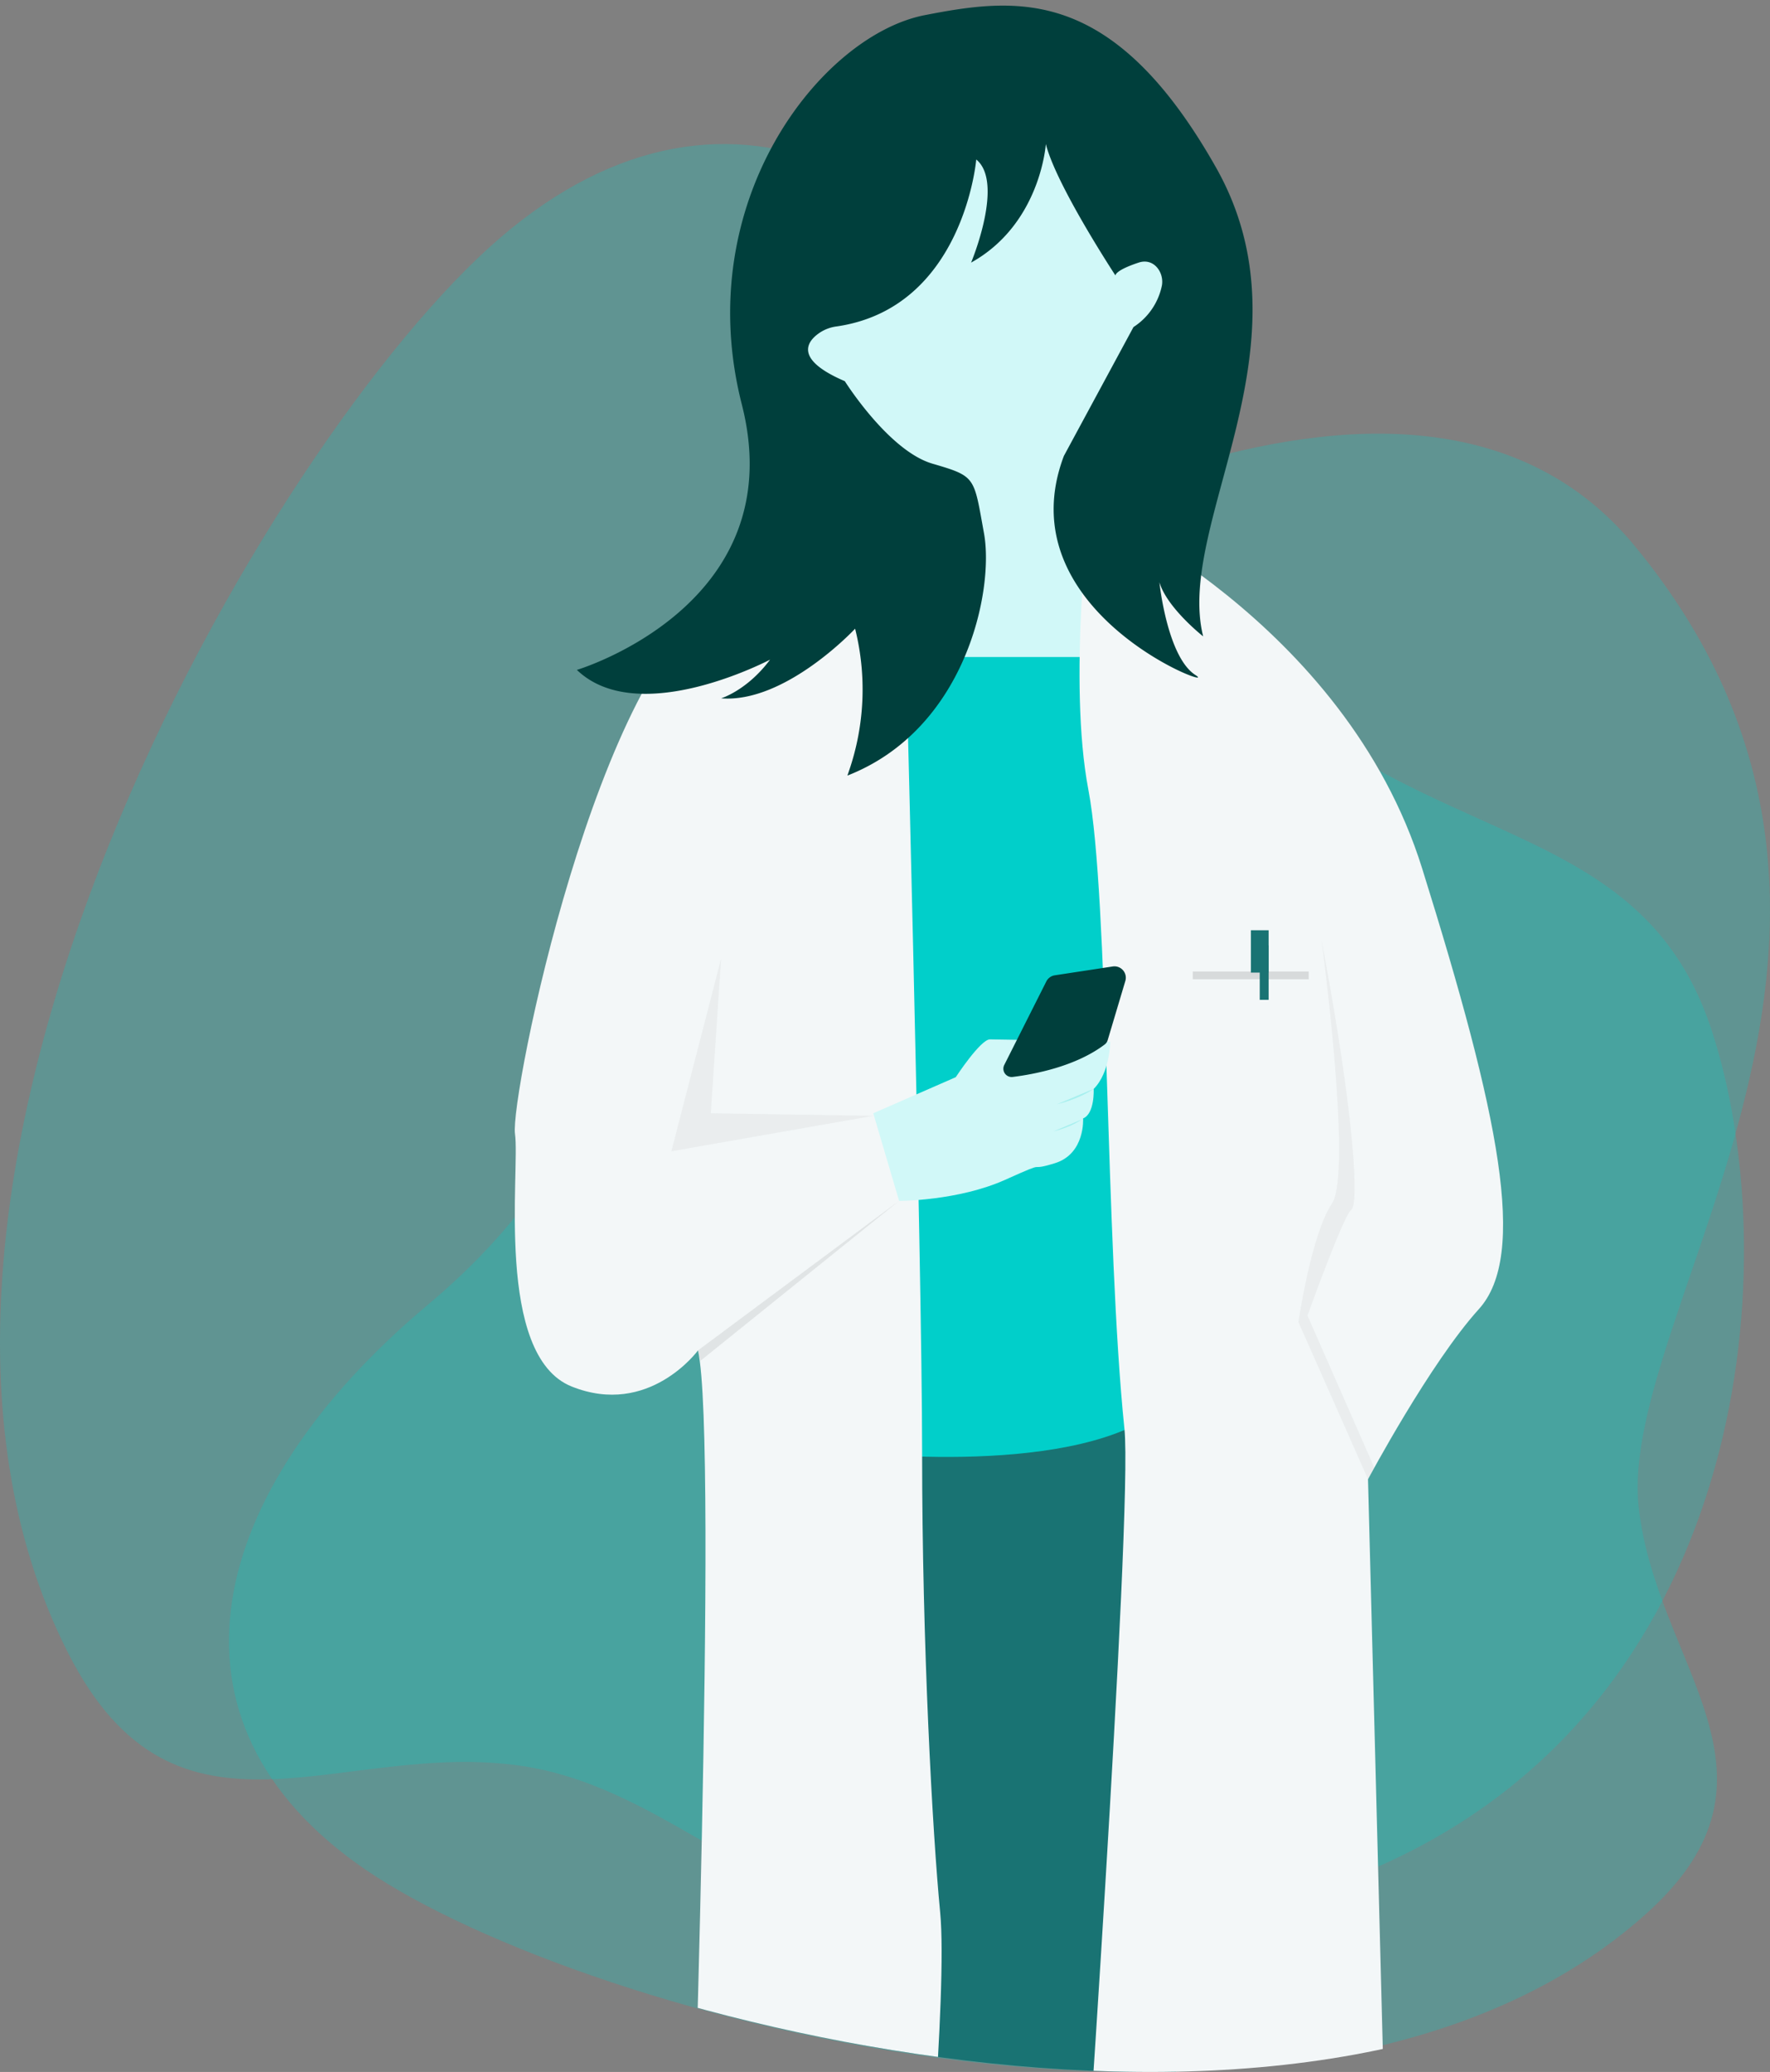 <svg viewBox="0 0 889.81 1041.42" xmlns="http://www.w3.org/2000/svg" xmlns:xlink="http://www.w3.org/1999/xlink"><rect x="0" y="0" width="889.81" height="1041.42" fill="#808080" stroke="none"/><clipPath id="a"><path d="m844.08 958.4c-176.08 158.51-556.6 55.13-670.88-22.85s-44-165.51 32.27-295.78c95.63-163.27 9.47-511.64 118-582.89 90.04-59.15 190.53-211.34 307.53-69.88 164.44 198.86 197.3 654.88 209.06 759 9.4 83.34 84.69 139.8 4.02 212.4z"/></clipPath><path d="m827.72 961.75c-169 152.12-534.15 52.9-643.82-21.93s-80-190.73 31-283.85c152.21-127.73 61-246.44 165.1-314.82 86.45-56.77 329.29-202.81 441.54-67.07 157.81 190.84-9 383.9 2.3 483.82 9.04 79.99 81.29 134.18 3.88 203.85z" fill="#00d2ca" opacity=".25"/><path d="m34.32 831c-119.08-234 100.78-611.5 217.04-711.42s236.64-32.2 307.28 119.42c96.91 208 256.58 141.8 301.68 278.36 37.46 113.38 21.68 334.34-163.26 418.91-260 118.91-319.44-31.3-434.24-48.6-91.91-13.86-173.96 50.51-228.5-56.67z" fill="#00d2ca" opacity=".25"/><g clip-path="url(#a)"><path d="m420.81 716.34h181.78l-14.63 417.54-148.58 4.85z" fill="#197373"/><path d="m422.11 729.3s112.72 14.25 159.37-19.44-9.07-406.86-9.07-406.86-94.59 51.83-145.12 7.77z" fill="#01cfca"/><path d="m461 330.23h111.62s-35.84-36.93-19-106.89c0 0 63.35-106.25 62.19-95.88s-74.5-68-74.5-68h-58.9l-59 54.42-38.87 70 25.92 76.44z" fill="#d1f8f8"/><path d="m454.5 292.65s9.07 342.06 9.07 437.94 5.18 190.46 9.07 230.63-9.07 178.15-9.07 178.15l-116.57-5.82s14.25-409.44 3.89-454.79c0 0-24.62 33.69-63.49 18.14s-25.91-108.83-28.51-127 41.47-237.11 105-270.8 90.61-6.45 90.61-6.45z" fill="#f3f7f8"/><path d="m547.79 255.08s128.27 57 167.14 181.39 53.12 194.35 28.51 221.53-55.72 85.52-55.72 85.52l10.37 399.06-155.48 5.19s27-387.88 22.67-429.52c-9.72-93.93-7.77-266.91-18.14-321.32s.65-141.85.65-141.85z" fill="#f3f7f8"/><path d="m290 336.71s108.72-32.37 82.92-133.46c-26-101.9 39.85-185.5 92-195.64 46.64-9.07 94.62-14.83 146.31 76.44 50.63 89.4-20.63 178.8-6.38 235.81 0 0-18.14-14.25-22-27.21 0 0 3.89 37.58 18.14 46.65s-95.99-31.1-66.16-110.13l35-64.79a32.58 32.58 0 0 0 14.25-20.73c1.29-6.48-3.89-14.25-11.66-11.66-12.11 4-11.66 6.48-11.66 6.48s-29.8-45.35-35-66.08c0 0-2.59 40.17-37.57 59.6 0 0 16.84-40.17 2.59-51.83 0 0-6.32 74.61-70.18 83.91a20.1 20.1 0 0 0 -7.73 2.66c-6.23 3.83-15.38 13.2 11.83 24.86 0 0 22 35 44.05 41.46s20.73 6.48 25.92 35-9.07 98.46-68.67 121.78l.76-2.22a125.94 125.94 0 0 0 3.12-71.61s-35 37.57-67.37 35c0 0 13-3.89 24.62-19.44 0-.04-66.08 34.95-97.13 5.15z" fill="#003f3c"/><path d="m599.62 488.3h58.31v3.89h-58.31z" fill="#383838" opacity=".15"/><path d="m628.84 467.57h8.93v21.29h-8.93z" fill="#197373"/><path d="m633.3 475.17h4.47v27.38h-4.47z" fill="#197373"/><path d="m439 559.56 41.47-18.14s12.44-19 17.18-19 60.47 1.19 60.47 1.19 0 15.41-8.3 23.71c0 0 .6 12.45-5.33 14.82 0 0 1.18 17.79-14.23 22.53s-1.19-2.37-24.9 8.3-53.36 10.63-53.36 10.63z" fill="#d1f8f8"/><path d="m531.39 555s10.68-2.37 18.38-7.71" fill="#01cfca" opacity=".2"/><path d="m529.62 568.65s8.26-1.83 14.22-6" fill="#01cfca" opacity=".2"/><path d="m559.33 485.78-29.13 4.44a5.73 5.73 0 0 0 -4.2 3.08l-21.15 42a4.17 4.17 0 0 0 4.23 6c11-1.36 31.75-5.3 46.3-16.34a4.23 4.23 0 0 0 1.46-2.13l8.89-29.78a5.72 5.72 0 0 0 -6.4-7.27z" fill="#003f3c"/><g fill="#383838"><path d="m350.85 678.76 1.29 5.19 99.81-80.35z" opacity=".1"/><path d="m362.51 481.82-24.99 96.84 101.47-17.82-81.66-1.28z" opacity=".05"/><path d="m664.4 472.75s15.6 116.61 5.18 132.16-16.84 59.6-16.84 59.6l35 79 3.16-5.79-33.61-76.49s18.14-50.53 22-53.12 1.95-46.04-14.89-135.36z" opacity=".05"/></g></g></svg>